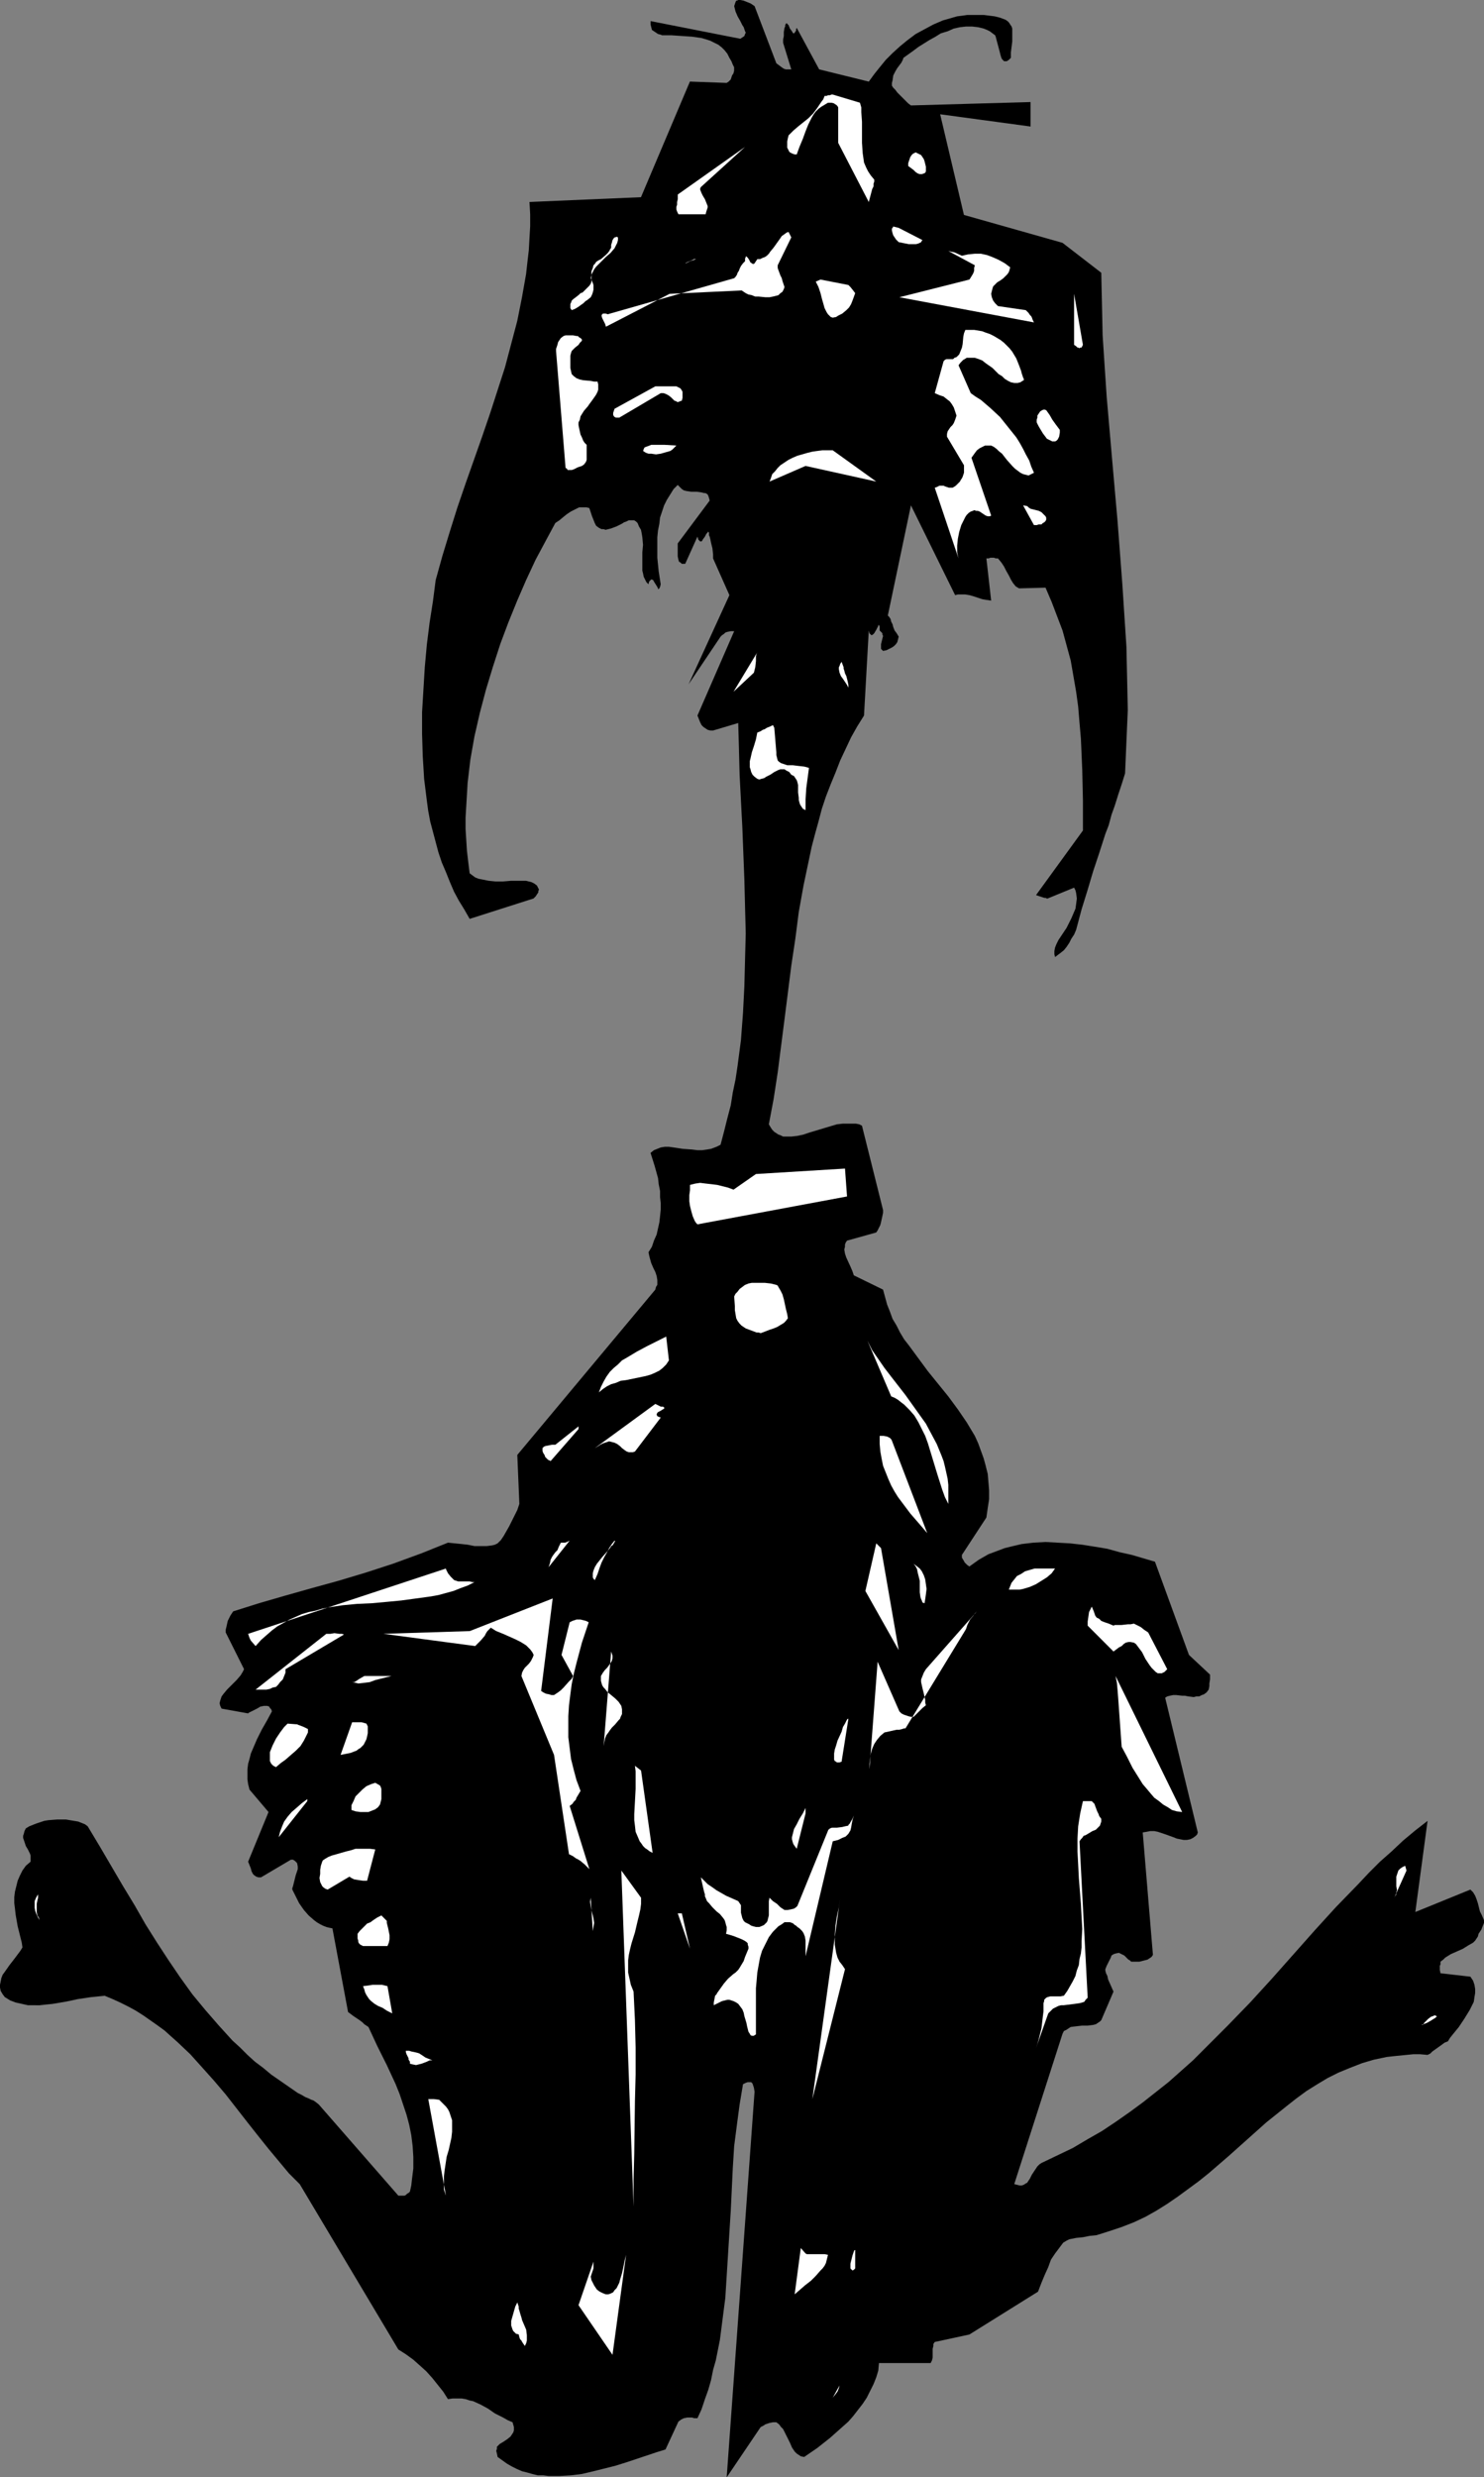 <?xml version="1.0" encoding="UTF-8" standalone="no"?>
<svg
   version="1.0"
   width="93.342mm"
   height="155.711mm"
   id="svg76"
   sodipodi:docname="Dog 06.wmf"
   xmlns:inkscape="http://www.inkscape.org/namespaces/inkscape"
   xmlns:sodipodi="http://sodipodi.sourceforge.net/DTD/sodipodi-0.dtd"
   xmlns="http://www.w3.org/2000/svg"
   xmlns:svg="http://www.w3.org/2000/svg">
  <rect width="100%" height="100%" fill="#808080" stroke="none"/>
  <sodipodi:namedview
     id="namedview76"
     pagecolor="#ffffff"
     bordercolor="#000000"
     borderopacity="0.25"
     inkscape:showpageshadow="2"
     inkscape:pageopacity="0.0"
     inkscape:pagecheckerboard="0"
     inkscape:deskcolor="#d1d1d1"
     inkscape:document-units="mm" />
  <defs
     id="defs1">
    <pattern
       id="WMFhbasepattern"
       patternUnits="userSpaceOnUse"
       width="6"
       height="6"
       x="0"
       y="0" />
  </defs>
  <path
     style="fill:#000000;fill-opacity:1;fill-rule:evenodd;stroke:none"
     d="m 175.99,0 0.808,0.162 0.808,0.323 0.808,0.323 0.97,0.646 5.171,13.574 0.646,0.485 0.646,0.485 0.485,0.323 0.485,0.162 h 0.646 0.646 L 186.172,10.18 V 9.372 L 186.333,8.564 V 7.595 l 0.162,-0.97 0.162,-0.323 V 5.979 l 0.162,-0.323 0.162,-0.162 0.162,0.162 0.162,0.162 0.162,0.162 0.323,0.808 0.485,0.646 0.162,0.323 0.162,0.162 h 0.162 l 0.162,-0.162 0.323,-0.485 V 6.948 l 0.162,-0.323 5.333,9.857 11.797,2.909 1.293,-1.778 1.293,-1.616 1.454,-1.778 1.616,-1.616 1.778,-1.616 1.778,-1.454 1.939,-1.454 2.101,-1.131 2.101,-1.131 2.263,-0.97 2.263,-0.646 1.131,-0.323 1.293,-0.162 1.131,-0.162 h 1.293 1.293 1.293 l 1.293,0.162 1.293,0.162 1.293,0.323 1.293,0.485 0.485,0.323 0.323,0.323 0.323,0.485 0.323,0.485 0.162,0.485 v 0.646 1.131 1.293 l -0.162,1.293 -0.162,1.293 v 1.293 l -0.485,0.485 -0.485,0.323 h -0.323 -0.323 l -0.162,-0.162 -0.323,-0.323 -0.162,-0.323 -0.162,-0.485 -0.323,-1.293 L 236.916,9.534 236.755,8.888 236.593,8.403 235.947,7.918 235.3,7.433 234.654,7.11 233.846,6.787 232.553,6.464 231.099,6.302 h -1.454 l -1.454,0.162 -1.454,0.323 -1.454,0.646 -1.616,0.485 -1.293,0.808 -1.454,0.808 -1.293,0.808 -1.293,0.808 -1.293,0.97 -1.131,0.808 -1.131,0.808 -0.162,0.485 -0.323,0.646 -0.485,0.646 -0.485,0.646 -0.485,0.808 -0.485,0.97 -0.162,1.131 -0.162,0.646 v 0.646 l 0.323,0.485 0.485,0.485 0.485,0.646 0.646,0.646 1.293,1.293 0.646,0.646 0.646,0.485 28.443,-0.808 v 5.817 l -21.494,-2.909 5.656,23.915 23.433,6.625 9.212,7.11 0.162,7.433 0.162,7.433 0.485,7.433 0.485,7.272 1.293,14.866 1.293,14.705 1.131,14.866 0.485,7.433 0.485,7.433 0.162,7.433 0.162,7.595 -0.323,7.433 -0.323,7.595 -0.808,2.585 -0.808,2.424 -0.808,2.585 -0.808,2.262 -0.646,2.424 -0.808,2.101 -1.454,4.525 -1.454,4.363 -1.293,4.363 -1.454,4.686 -0.646,2.424 -0.646,2.424 -0.485,1.131 -0.646,0.97 -0.485,0.97 -0.646,0.97 -0.646,0.808 -0.808,0.646 -0.646,0.485 -0.646,0.485 -0.162,-0.646 v -0.808 l 0.162,-0.808 0.323,-0.808 0.485,-0.97 0.646,-0.97 0.646,-0.97 0.646,-0.97 1.131,-2.262 0.485,-1.131 0.485,-1.131 0.162,-1.131 0.162,-1.293 -0.162,-1.293 -0.162,-0.646 -0.323,-0.646 -6.303,2.585 h -0.162 l -0.323,-0.162 h -0.323 l -0.97,-0.323 -0.485,-0.162 -0.485,-0.162 11.151,-15.351 v -3.555 -3.555 l -0.162,-7.272 -0.162,-3.717 -0.162,-3.717 -0.323,-3.717 -0.323,-3.878 -0.485,-3.555 -0.646,-3.717 -0.646,-3.717 -0.97,-3.555 -0.97,-3.555 -1.293,-3.393 -1.293,-3.393 -1.454,-3.393 -6.303,0.162 -0.808,-0.485 -0.646,-0.808 -0.485,-0.808 -0.485,-0.97 -0.646,-1.131 -0.485,-0.97 -0.646,-0.97 -0.808,-0.97 v 0 h -0.162 -0.323 l -0.485,-0.162 h -0.808 l -0.485,0.162 h -0.485 l 1.131,10.019 -1.131,-0.162 -0.97,-0.162 -1.939,-0.646 -1.131,-0.323 -0.97,-0.162 h -1.131 -0.646 l -0.646,0.162 -10.504,-21.33 -5.495,26.178 0.323,0.323 0.323,0.485 0.162,0.646 0.323,0.646 0.162,0.646 0.323,0.808 0.485,0.646 0.485,0.808 -0.162,0.646 -0.162,0.646 -0.323,0.485 -0.485,0.485 -0.485,0.323 -0.646,0.323 -0.646,0.323 -0.808,0.162 -0.162,-0.162 -0.323,-0.323 v -0.162 -0.323 -0.646 l 0.323,-1.293 0.162,-0.646 -0.162,-0.323 v -0.323 l -0.323,-0.323 -0.323,-0.323 v -0.323 -0.323 -0.323 l -0.162,-0.323 h -0.162 v 0.162 l -0.162,0.323 -0.323,0.646 -0.485,0.808 -0.162,0.162 -0.162,0.162 -0.323,0.162 -0.162,-0.162 -0.323,-0.323 -0.162,-0.646 -1.131,20.199 -1.616,2.585 -1.454,2.585 -1.293,2.747 -1.293,2.747 -1.131,2.909 -1.131,2.747 -1.131,2.909 -0.97,2.909 -0.808,3.07 -0.808,2.909 -0.808,3.07 -0.646,3.07 -1.293,6.14 -1.131,6.302 -0.808,6.302 -0.97,6.464 -1.616,12.766 -0.808,6.302 -0.808,6.302 -0.97,6.302 -1.131,5.979 0.485,0.808 0.323,0.485 0.485,0.485 0.485,0.323 0.485,0.323 0.485,0.162 0.646,0.323 h 0.646 1.293 l 1.454,-0.162 1.454,-0.323 1.454,-0.485 3.232,-0.97 1.616,-0.485 1.616,-0.485 1.454,-0.162 h 1.616 0.808 0.646 l 0.808,0.162 0.646,0.323 5.01,20.037 v 0.646 l -0.162,0.808 -0.323,1.454 -0.162,0.646 -0.323,0.646 -0.323,0.646 -0.323,0.485 -6.949,1.939 -0.323,0.485 -0.162,0.485 v 0.485 l -0.162,0.646 0.162,0.97 0.323,0.97 0.97,2.101 0.485,1.131 0.323,0.97 6.949,3.393 0.485,1.778 0.485,1.778 0.646,1.616 0.646,1.778 0.97,1.616 0.808,1.616 0.97,1.616 1.131,1.454 2.263,3.07 2.263,3.07 4.848,5.979 2.263,3.07 2.101,3.07 0.97,1.616 0.97,1.616 0.808,1.778 0.646,1.778 0.646,1.778 0.485,1.778 0.485,1.939 0.162,1.939 0.162,1.939 v 2.101 l -0.323,2.101 -0.323,2.262 -5.818,8.888 v 0.646 l 0.485,0.808 0.162,0.323 0.323,0.323 0.323,0.323 0.485,0.323 1.131,-0.808 1.131,-0.808 1.131,-0.646 1.131,-0.646 1.293,-0.485 1.293,-0.485 1.293,-0.485 1.293,-0.323 2.747,-0.646 2.747,-0.323 2.909,-0.162 2.909,0.162 2.909,0.162 2.909,0.323 3.071,0.485 2.909,0.485 2.909,0.808 2.909,0.646 2.747,0.808 2.747,0.808 8.08,22.138 5.01,4.686 v 1.131 l -0.162,0.97 v 0.646 l -0.162,0.808 -0.485,0.646 -0.646,0.485 -0.485,0.162 -0.646,0.323 h -0.646 l -0.646,0.162 -1.293,-0.162 -0.808,-0.162 h -0.646 l -1.454,-0.162 h -0.646 l -0.808,0.162 -0.646,0.162 -0.485,0.323 7.757,31.995 -0.162,0.485 -0.323,0.323 -0.646,0.485 -0.646,0.323 -0.808,0.162 h -0.808 l -0.808,-0.162 -0.808,-0.162 -0.808,-0.323 -1.778,-0.646 -1.939,-0.646 -0.808,-0.162 h -0.97 l -0.808,0.162 -0.97,0.162 2.424,29.086 -0.323,0.485 -0.485,0.323 -0.485,0.323 -0.646,0.162 -1.293,0.323 h -1.293 -0.323 -0.323 l -0.323,-0.323 -0.323,-0.162 -0.323,-0.323 -0.323,-0.323 -0.323,-0.323 -0.646,-0.323 -0.323,-0.162 -0.323,-0.162 -0.808,0.162 -0.485,0.162 -0.485,0.323 -0.162,0.485 -0.323,0.646 -0.323,0.646 -0.323,0.646 -0.323,0.808 v 0.323 l 0.162,0.646 0.323,0.646 0.162,0.808 0.646,1.454 0.646,1.454 -2.909,6.787 -0.323,0.323 -0.485,0.323 -0.485,0.323 -0.646,0.162 -1.293,0.162 h -1.293 l -1.454,0.162 -1.293,0.162 -0.485,0.323 -0.485,0.323 -0.646,0.323 -0.323,0.646 -11.474,35.712 0.646,0.162 0.646,0.162 h 0.485 l 0.485,-0.162 0.485,-0.323 0.323,-0.162 0.323,-0.485 0.323,-0.485 0.485,-0.97 0.646,-0.97 0.646,-0.97 0.485,-0.485 0.485,-0.323 3.717,-1.778 3.717,-1.778 3.555,-2.101 3.394,-1.939 3.394,-2.262 3.232,-2.262 3.071,-2.262 3.071,-2.424 3.071,-2.424 2.909,-2.585 2.909,-2.585 2.747,-2.747 5.495,-5.494 5.333,-5.494 5.171,-5.656 10.181,-11.473 5.01,-5.494 5.333,-5.494 2.586,-2.747 2.586,-2.585 2.747,-2.424 2.747,-2.585 2.909,-2.424 2.909,-2.262 -2.909,21.653 13.09,-5.332 0.646,0.646 0.485,0.808 0.323,0.808 0.323,0.97 0.485,1.939 0.485,0.97 0.485,1.131 v 0.646 l -0.323,0.808 -0.323,0.808 -0.646,0.97 -0.162,0.646 -0.323,0.485 -0.323,0.485 -0.485,0.485 -1.131,0.646 -1.293,0.808 -1.454,0.646 -1.454,0.646 -1.293,0.808 -0.485,0.485 -0.646,0.485 v 0.162 0.162 0.323 l -0.162,0.323 v 0.97 l 0.162,0.808 7.111,0.808 0.646,0.97 0.323,0.97 0.162,0.97 v 0.97 l -0.162,0.97 -0.162,1.131 -0.485,0.97 -0.485,0.97 -1.293,2.101 -1.293,1.939 -1.454,1.778 -0.646,0.808 -0.485,0.808 -0.808,0.323 -0.646,0.485 -1.131,0.808 -1.131,0.808 -0.485,0.485 -0.646,0.323 -1.778,-0.162 h -1.616 l -1.616,0.162 -1.616,0.162 -1.616,0.162 -1.454,0.162 -3.071,0.646 -2.747,0.808 -2.909,1.131 -2.747,1.131 -2.586,1.293 -2.424,1.454 -2.586,1.616 -2.424,1.778 -2.263,1.778 -2.424,1.939 -2.424,1.939 -4.525,4.04 -4.525,4.04 -4.687,4.04 -2.424,1.939 -2.424,1.778 -2.424,1.778 -2.586,1.778 -2.586,1.616 -2.586,1.454 -2.747,1.293 -2.909,1.131 -2.909,0.97 -3.071,0.97 -1.616,0.162 -1.616,0.323 -1.616,0.162 -1.616,0.323 -0.646,0.323 -0.808,0.485 -0.485,0.646 -0.485,0.646 -0.97,1.293 -0.97,1.454 -0.646,1.778 -0.808,1.778 -0.808,1.939 -0.808,2.101 -16.322,10.18 -8.242,1.778 -0.323,0.485 v 0.485 l -0.162,0.646 v 0.646 1.454 l -0.162,0.646 -0.323,0.646 h -12.282 l -0.162,1.778 -0.485,1.616 -0.646,1.616 -0.808,1.616 -0.808,1.616 -0.97,1.454 -1.131,1.454 -1.131,1.454 -1.131,1.293 -1.454,1.293 -1.454,1.293 -1.454,1.293 -3.071,2.424 -3.071,2.101 -0.808,-0.162 -0.485,-0.323 -0.485,-0.323 -0.485,-0.485 -0.323,-0.485 -0.323,-0.485 -0.485,-1.131 -0.323,-0.646 -0.323,-0.646 -0.646,-1.293 -0.323,-0.646 -0.485,-0.485 -0.485,-0.646 -0.646,-0.485 h -0.808 l -0.808,0.162 -0.485,0.162 -0.485,0.162 -0.485,0.323 -0.646,0.323 -8.08,11.958 6.626,-91.622 -0.162,-0.97 -0.162,-0.485 -0.162,-0.485 -0.323,-0.323 h -0.485 -0.323 l -0.485,0.162 -0.646,0.323 -0.808,4.848 -0.646,4.848 -0.646,5.009 -0.323,5.171 -0.485,10.18 -0.646,10.342 -0.323,5.171 -0.323,5.171 -0.646,5.009 -0.646,5.009 -0.485,2.424 -0.485,2.424 -0.646,2.262 -0.485,2.424 -0.646,2.262 -0.808,2.262 -0.808,2.424 -0.97,2.101 h -0.323 -0.323 -0.162 l -0.485,-0.162 h -1.131 l -0.808,0.162 -0.646,0.323 -0.646,0.485 -3.071,6.625 -2.101,0.646 -2.424,0.808 -2.424,0.808 -2.424,0.808 -2.586,0.808 -2.586,0.646 -2.586,0.646 -2.747,0.646 -2.586,0.323 -2.747,0.162 h -2.586 l -1.293,-0.162 h -1.293 l -1.293,-0.323 -1.131,-0.323 -1.293,-0.323 -1.131,-0.485 -1.293,-0.646 -1.131,-0.646 -1.131,-0.808 -1.131,-0.808 -0.162,-0.808 -0.162,-0.646 0.162,-0.485 v -0.485 l 0.323,-0.323 0.323,-0.323 0.808,-0.485 0.97,-0.646 0.808,-0.646 0.323,-0.485 0.323,-0.485 0.162,-0.485 v -0.808 l -0.323,-1.131 -1.131,-0.485 -1.131,-0.646 -1.939,-0.97 -1.616,-1.131 -1.778,-0.97 -1.778,-0.808 -0.808,-0.162 -0.97,-0.323 -0.97,-0.162 h -1.131 -0.97 l -1.131,0.162 -1.131,-1.778 -1.293,-1.616 -1.293,-1.616 -1.454,-1.616 -1.616,-1.454 -1.454,-1.293 -1.778,-1.293 -1.778,-1.131 -23.433,-39.267 -2.586,-2.585 -2.424,-2.909 -2.424,-2.909 -2.586,-3.232 -2.424,-3.07 -5.171,-6.625 -2.747,-3.232 -2.747,-3.07 -2.909,-3.232 -3.071,-2.909 -1.454,-1.293 -1.616,-1.454 -1.778,-1.293 -1.616,-1.131 -1.616,-1.131 -1.778,-1.131 -1.778,-0.97 -1.939,-0.97 -1.778,-0.808 -1.939,-0.808 -1.616,0.162 -1.616,0.162 -3.232,0.485 -1.454,0.323 -1.616,0.323 -2.909,0.485 -1.616,0.162 -1.454,0.162 H 7.919 6.626 L 5.171,476.047 3.717,475.724 2.424,475.239 1.131,474.432 0.646,473.785 0.162,472.977 0,472.169 v -0.646 l 0.162,-0.808 0.162,-0.808 0.323,-0.808 0.485,-0.646 1.131,-1.616 1.131,-1.454 0.97,-1.293 0.485,-0.646 0.485,-0.808 L 5.171,461.504 4.848,460.212 4.202,457.626 3.717,454.879 3.555,453.425 3.394,452.132 v -1.454 l 0.162,-1.293 0.323,-1.293 0.323,-1.293 0.485,-1.131 0.646,-1.293 0.808,-1.131 1.131,-0.97 v -0.485 -0.485 -0.485 L 7.111,440.336 6.626,439.366 6.141,438.558 5.818,437.589 5.656,437.104 5.495,436.619 v -0.485 l 0.162,-0.485 0.162,-0.646 0.323,-0.646 0.808,-0.485 0.808,-0.323 0.808,-0.323 0.97,-0.323 0.97,-0.323 0.97,-0.162 2.101,-0.162 h 2.101 l 0.97,0.162 0.97,0.162 0.97,0.162 0.808,0.323 0.808,0.323 0.646,0.485 2.909,4.848 2.747,4.686 2.747,4.686 2.747,4.525 2.586,4.525 2.747,4.363 2.747,4.201 2.747,4.04 2.909,4.04 3.071,3.717 3.232,3.717 3.232,3.555 1.778,1.616 1.778,1.778 1.778,1.616 1.939,1.454 1.939,1.616 2.101,1.454 2.101,1.454 2.101,1.454 0.97,0.485 0.808,0.485 0.808,0.323 0.646,0.323 0.485,0.162 0.485,0.323 0.808,0.646 18.908,21.653 h 0.808 0.646 l 0.323,-0.162 0.323,-0.323 0.323,-0.162 0.323,-0.323 0.323,-1.454 0.162,-1.454 0.323,-2.585 v -2.747 l -0.162,-2.585 -0.323,-2.585 -0.485,-2.424 -0.646,-2.424 -0.808,-2.424 -0.808,-2.424 -0.97,-2.424 -2.101,-4.525 -2.263,-4.525 -2.101,-4.525 -0.485,-0.323 -0.485,-0.323 -0.485,-0.485 -0.646,-0.485 -1.454,-0.97 -1.293,-0.97 -3.717,-19.876 -0.808,-0.162 -0.646,-0.162 -0.808,-0.323 -0.646,-0.323 -0.808,-0.485 -0.646,-0.485 -1.293,-1.131 -1.131,-1.293 -1.131,-1.616 -0.808,-1.616 -0.808,-1.616 v -0.323 l 0.162,-0.485 0.162,-0.646 0.162,-0.646 0.323,-1.293 0.485,-1.454 v -0.646 l -0.162,-0.808 -0.323,-0.323 -0.162,-0.162 -0.485,-0.323 h -0.485 l -7.111,4.201 H 61.411 l -0.485,-0.162 -0.485,-0.323 -0.323,-0.323 -0.323,-0.646 -0.162,-0.646 -0.323,-0.808 -0.323,-0.808 4.848,-11.796 -4.525,-5.333 -0.323,-1.293 -0.162,-1.131 v -1.293 -1.131 l 0.162,-1.293 0.323,-1.131 0.323,-1.293 0.485,-1.131 0.97,-2.262 1.131,-2.262 1.293,-2.262 1.131,-2.101 -0.162,-0.485 -0.323,-0.323 -0.162,-0.323 -0.485,-0.162 h -0.323 -0.485 l -0.808,0.162 -0.808,0.485 -0.97,0.485 -0.646,0.323 -0.323,0.162 -0.162,0.162 -6.303,-1.131 -0.323,-0.646 -0.162,-0.646 0.162,-0.646 0.162,-0.485 0.162,-0.485 0.485,-0.646 0.808,-0.97 1.131,-1.131 1.131,-1.131 0.97,-1.131 0.485,-0.808 0.323,-0.646 -4.363,-8.726 v -0.646 l 0.162,-0.646 0.323,-1.454 0.323,-0.646 0.323,-0.646 0.323,-0.485 0.323,-0.485 6.141,-1.939 6.141,-1.778 6.303,-1.778 6.464,-1.778 6.464,-1.939 6.464,-2.101 6.626,-2.424 3.232,-1.293 3.232,-1.293 1.616,0.162 1.616,0.162 1.454,0.162 0.808,0.162 0.808,0.162 h 1.454 1.454 l 1.293,-0.162 0.646,-0.162 0.646,-0.323 0.808,-0.808 0.646,-0.97 0.646,-1.131 0.646,-1.131 0.646,-1.293 0.646,-1.293 0.646,-1.293 0.485,-1.454 -0.485,-11.635 32.806,-39.267 0.162,-0.646 0.323,-0.485 v -0.646 -0.485 l -0.162,-0.97 -0.323,-0.97 -0.485,-0.97 -0.485,-1.131 -0.323,-1.131 -0.162,-0.646 -0.162,-0.808 0.808,-1.293 0.485,-1.454 0.646,-1.454 0.323,-1.454 0.323,-1.454 0.162,-1.454 0.162,-1.616 v -1.454 l -0.162,-1.454 v -1.454 l -0.323,-1.616 -0.162,-1.454 -0.808,-2.909 -0.97,-3.07 0.808,-0.646 0.808,-0.323 0.808,-0.323 0.97,-0.162 h 0.97 l 1.131,0.162 2.101,0.323 2.263,0.162 1.293,0.162 h 1.131 l 1.131,-0.162 0.97,-0.162 1.293,-0.485 0.97,-0.485 0.808,-3.07 0.808,-3.232 0.808,-3.07 0.485,-3.07 0.646,-3.07 0.485,-3.232 0.808,-6.14 0.485,-6.464 0.323,-6.302 0.162,-6.302 0.162,-6.302 -0.162,-6.302 -0.162,-6.464 -0.485,-12.443 -0.646,-12.443 -0.162,-6.302 -0.162,-5.979 -5.979,1.778 h -0.646 l -0.646,-0.162 -0.485,-0.323 -0.485,-0.323 -0.485,-0.485 -0.323,-0.646 -0.323,-0.808 -0.323,-0.808 8.727,-20.037 h -0.808 l -0.808,0.162 -0.485,0.162 -0.323,0.323 -0.485,0.323 -0.323,0.323 -7.596,11.311 9.696,-21.168 -3.879,-8.726 v -0.97 l -0.162,-1.454 -0.323,-1.293 -0.162,-0.808 -0.162,-0.646 -0.162,-0.323 v -0.162 -0.485 l -0.162,-0.162 h -0.162 v 0.162 l -0.323,0.323 -0.323,0.646 -0.485,0.646 -0.162,0.323 -0.162,0.162 h -0.323 l -0.162,-0.162 -0.323,-0.323 v -0.162 l -0.162,-0.485 -2.909,6.464 h -0.485 -0.323 l -0.323,-0.323 -0.323,-0.162 -0.162,-0.485 -0.162,-0.808 v -1.616 -0.808 -0.646 l 7.596,-10.18 -0.162,-0.646 -0.162,-0.485 -0.162,-0.323 -0.485,-0.323 h -0.323 l -0.646,-0.162 -1.131,-0.162 h -1.293 l -1.131,-0.162 -0.646,-0.162 -0.485,-0.323 -0.485,-0.485 -0.485,-0.485 -0.97,0.97 -0.808,1.293 -0.808,1.293 -0.646,1.293 -0.485,1.454 -0.485,1.454 -0.162,1.454 -0.323,1.616 -0.162,1.616 v 1.616 3.232 l 0.323,3.232 0.485,3.07 -0.162,0.646 -0.162,0.323 -0.162,0.162 h -0.162 v -0.162 l -0.162,-0.323 -0.808,-1.293 -0.162,-0.323 -0.323,-0.162 h -0.162 l -0.162,0.162 -0.323,0.323 -0.162,0.646 -0.485,-0.485 -0.323,-0.646 -0.323,-0.646 -0.162,-0.808 -0.162,-0.646 v -0.97 -1.616 -0.97 -0.808 l 0.162,-1.778 -0.162,-1.778 -0.162,-0.97 -0.162,-0.808 -0.485,-0.808 -0.323,-0.808 -0.323,-0.323 -0.485,-0.323 h -0.323 -0.485 -0.485 l -0.646,0.323 -0.485,0.162 -0.485,0.323 -1.293,0.646 -1.293,0.485 -0.646,0.162 -0.646,0.162 -0.485,-0.162 h -0.485 l -0.323,-0.162 -0.323,-0.162 -0.646,-0.485 -0.323,-0.646 -0.323,-0.808 -0.323,-0.808 -0.323,-0.97 -0.323,-0.97 -0.646,-0.162 h -0.646 -0.485 -0.646 l -0.97,0.485 -0.97,0.485 -0.97,0.646 -0.808,0.646 -0.97,0.808 -0.97,0.646 -1.131,2.101 -1.131,2.101 -2.424,4.525 -2.263,4.848 -2.101,4.848 -2.101,5.171 -1.939,5.171 -1.778,5.494 -1.616,5.332 -1.454,5.494 -1.293,5.656 -0.97,5.494 -0.323,2.747 -0.323,2.747 -0.162,2.747 -0.162,2.747 -0.162,2.747 v 2.747 l 0.162,2.585 0.162,2.585 0.323,2.747 0.323,2.585 0.646,0.485 0.646,0.485 0.808,0.323 0.808,0.162 0.808,0.162 0.808,0.162 1.616,0.162 h 1.778 l 1.939,-0.162 h 1.778 1.778 l 0.646,0.162 0.646,0.162 0.646,0.323 0.646,0.485 0.162,0.323 0.162,0.323 0.162,0.323 -0.162,0.323 v 0.323 l -0.323,0.485 -0.323,0.485 -0.485,0.485 -15.191,4.848 -1.293,-2.262 -1.293,-2.101 -1.131,-2.101 -0.97,-2.262 -0.97,-2.424 -0.97,-2.262 -0.808,-2.424 -0.646,-2.424 -0.646,-2.424 -0.646,-2.424 -0.485,-2.585 -0.323,-2.424 -0.323,-2.585 -0.323,-2.585 -0.162,-2.747 -0.162,-2.585 -0.162,-5.332 v -5.171 l 0.323,-5.333 0.323,-5.332 0.485,-5.333 0.646,-5.171 0.808,-5.171 0.646,-5.009 1.616,-5.817 1.778,-5.817 1.778,-5.656 1.939,-5.656 1.939,-5.494 1.939,-5.494 1.939,-5.656 1.778,-5.494 1.778,-5.494 1.454,-5.494 1.454,-5.494 1.131,-5.656 0.485,-2.747 0.485,-2.747 0.323,-2.909 0.323,-2.747 0.162,-2.909 0.162,-2.747 v -2.909 l -0.162,-2.909 26.504,-1.131 11.636,-27.47 8.727,0.323 0.485,-0.323 0.485,-0.485 0.162,-0.485 0.162,-0.485 0.323,-0.485 0.162,-0.646 v -0.808 l -0.323,-0.646 -0.323,-0.808 -0.485,-0.808 -0.485,-0.97 -0.646,-0.808 -0.646,-0.646 -0.808,-0.646 -0.97,-0.485 -0.97,-0.485 -0.97,-0.323 -1.131,-0.323 -1.131,-0.162 -1.131,-0.162 -2.424,-0.162 -2.424,-0.162 h -2.263 L 157.082,8.241 156.436,8.08 155.951,7.756 155.466,7.433 154.981,7.11 154.82,6.464 154.658,5.817 V 5.494 5.009 l 21.332,4.201 0.485,-0.323 0.485,-0.323 0.162,-0.485 0.162,-0.323 -0.162,-0.323 -0.162,-0.485 -0.162,-0.485 -0.323,-0.485 -0.485,-0.97 -0.646,-1.131 -0.485,-1.131 -0.162,-0.646 -0.162,-0.646 0.162,-0.485 0.162,-0.485 0.162,-0.323 h 0.162 L 175.506,0 Z"
     id="path1" />
  <path
     style="fill:#ffffff;fill-opacity:1;fill-rule:evenodd;stroke:none"
     d="m 197.969,22.461 6.464,1.939 0.323,1.131 v 1.131 l 0.162,2.262 v 5.009 l 0.162,2.424 0.162,1.131 0.162,1.131 0.485,1.131 0.485,0.97 0.646,0.97 0.808,0.97 v 0.485 l -0.162,0.485 v 0.646 l -0.323,0.646 -0.808,3.07 -7.272,-14.058 v -8.403 l -0.162,-0.323 -0.323,-0.323 -0.323,-0.162 -0.162,-0.162 -0.646,-0.162 h -0.808 l -0.808,0.485 -0.808,0.485 -0.646,0.485 -0.646,0.646 -0.485,0.646 -0.485,0.808 -0.808,1.616 -0.646,1.616 -0.646,1.778 -0.808,1.939 -0.646,1.778 h -0.485 l -0.485,-0.162 -0.323,-0.162 -0.323,-0.162 -0.162,-0.162 -0.162,-0.323 -0.323,-0.646 v -0.646 -0.808 l 0.162,-0.808 0.162,-0.646 1.131,-1.131 1.131,-0.97 2.424,-1.939 1.131,-1.131 0.97,-1.293 0.97,-1.454 0.485,-0.646 0.323,-0.808 h 0.485 l 0.323,-0.162 h 0.485 l 0.323,-0.162 z"
     id="path2" />
  <path
     style="fill:#ffffff;fill-opacity:1;fill-rule:evenodd;stroke:none"
     d="m 177.122,34.904 -10.504,9.534 -0.162,0.323 v 0.323 l 0.323,0.808 0.323,0.646 0.485,0.808 0.323,0.808 0.323,0.808 v 0.323 l -0.162,0.485 -0.162,0.485 -0.162,0.646 h -6.464 l -0.323,-0.646 -0.162,-0.485 V 49.124 l 0.162,-0.485 v -0.646 l 0.162,-0.646 V 46.861 46.215 Z"
     id="path3" />
  <path
     style="fill:#ffffff;fill-opacity:1;fill-rule:evenodd;stroke:none"
     d="m 218.655,36.681 0.323,0.162 0.323,0.485 0.323,0.485 0.162,0.485 0.323,1.293 v 0.646 0.485 l -0.162,0.323 -0.323,0.162 -0.485,0.162 h -0.485 l -0.485,-0.162 -0.485,-0.323 -0.485,-0.485 -1.293,-0.97 v -0.323 -0.323 l 0.162,-0.485 0.162,-0.485 0.162,-0.485 0.323,-0.485 0.323,-0.323 0.646,-0.323 z"
     id="path4" />
  <path
     style="fill:#ffffff;fill-opacity:1;fill-rule:evenodd;stroke:none"
     d="m 213.645,54.133 5.656,2.909 -0.162,0.162 -0.162,0.323 -0.646,0.323 -0.646,0.162 h -0.808 -0.808 l -0.808,-0.162 -1.616,-0.323 -0.323,-0.323 -0.323,-0.323 -0.323,-0.485 -0.323,-0.485 -0.162,-0.485 -0.162,-0.646 v -0.485 l 0.162,-0.162 0.162,-0.323 z"
     id="path5" />
  <path
     style="fill:#ffffff;fill-opacity:1;fill-rule:evenodd;stroke:none"
     d="m 187.465,55.103 0.646,1.293 -3.232,6.625 V 63.667 l 0.162,0.485 0.485,1.293 0.323,0.646 0.162,0.646 0.485,1.454 -0.162,0.485 -0.323,0.646 -0.485,0.323 -0.485,0.485 -0.646,0.162 -0.646,0.162 -0.808,0.162 h -0.97 l -1.616,-0.162 h -0.808 l -0.808,-0.323 -0.808,-0.162 -0.646,-0.323 -0.485,-0.323 -0.485,-0.323 -17.13,0.808 -15.029,7.756 h -0.162 v -0.162 l -0.162,-0.485 -0.323,-0.646 -0.323,-0.646 -0.162,-0.485 v -0.323 l 0.162,-0.162 0.162,-0.162 h 0.162 0.485 l 0.485,0.162 30.059,-8.564 0.323,-0.323 0.323,-0.485 0.162,-0.485 0.323,-0.485 0.162,-0.485 0.323,-0.646 0.485,-0.646 0.485,-0.485 v -0.646 l 0.162,-0.323 v -0.162 h 0.162 l 0.162,0.162 0.162,0.162 0.323,0.485 0.323,0.646 0.323,0.162 0.162,0.162 h 0.323 l 0.162,-0.162 0.323,-0.485 0.323,-0.485 h 0.646 l 0.646,-0.323 0.485,-0.162 0.485,-0.323 0.485,-0.485 0.323,-0.485 0.808,-0.97 0.808,-1.131 0.808,-1.131 0.323,-0.485 0.485,-0.323 0.646,-0.485 z"
     id="path6" />
  <path
     style="fill:#ffffff;fill-opacity:1;fill-rule:evenodd;stroke:none"
     d="m 146.901,56.395 v 0.646 l -0.162,0.646 -0.323,0.646 -0.323,0.646 -0.97,1.131 -1.131,0.97 -1.131,1.131 -1.131,1.131 -0.485,0.646 -0.323,0.646 -0.323,0.646 -0.162,0.808 0.485,1.131 0.162,0.485 v 0.646 0.485 l -0.162,0.646 -0.162,0.485 -0.323,0.646 -0.808,0.646 -0.485,0.323 -0.485,0.485 -0.485,0.323 -0.646,0.485 -0.808,0.485 -0.808,0.323 -0.323,-0.485 V 72.716 72.231 l 0.162,-0.323 0.162,-0.485 0.323,-0.323 0.646,-0.485 0.808,-0.646 0.323,-0.323 0.485,-0.162 0.808,-0.808 0.323,-0.323 0.485,-0.485 0.323,-0.485 0.162,-0.485 v -0.485 -0.646 -1.293 l 0.323,-0.808 0.162,-0.646 0.323,-0.323 0.323,-0.485 0.485,-0.323 0.646,-0.323 1.131,-0.97 0.485,-0.485 0.485,-0.646 V 59.304 l 0.162,-0.162 0.162,-0.323 v -0.646 l 0.162,-0.485 0.162,-0.646 0.323,-0.485 0.162,-0.162 h 0.162 l 0.323,-0.162 z"
     id="path7" />
  <path
     style="fill:#ffffff;fill-opacity:1;fill-rule:evenodd;stroke:none"
     d="m 225.442,59.627 0.646,0.162 0.808,0.162 1.778,0.808 1.454,-0.323 1.616,-0.162 h 1.454 l 1.454,0.323 1.293,0.485 1.454,0.646 1.454,0.808 1.293,0.97 -0.162,0.646 -0.162,0.485 -0.323,0.485 -0.323,0.323 -0.646,0.646 -0.646,0.485 -0.808,0.485 -0.646,0.646 -0.323,0.323 -0.162,0.485 -0.162,0.646 -0.162,0.646 0.162,0.808 0.323,0.808 0.485,0.646 0.646,0.646 6.626,0.97 0.646,0.646 0.323,0.485 0.323,0.323 0.162,0.323 0.162,0.485 0.323,0.646 -31.998,-5.979 16.646,-4.201 0.323,-0.485 0.485,-0.808 0.162,-0.323 0.162,-0.485 V 63.667 l 0.162,-0.646 z"
     id="path8" />
  <path
     style="fill:#ffffff;fill-opacity:1;fill-rule:evenodd;stroke:none"
     d="m 165.809,61.566 h -0.808 l -0.646,0.323 -0.808,0.323 -0.646,0.323 h 0.162 l 0.323,-0.162 0.323,-0.162 0.323,-0.162 0.97,-0.323 0.485,-0.162 z"
     id="path9" />
  <path
     style="fill:#ffffff;fill-opacity:1;fill-rule:evenodd;stroke:none"
     d="m 195.06,66.414 6.626,1.293 v 0 l 0.162,0.162 0.162,0.162 0.162,0.162 0.646,0.808 0.485,0.646 -0.646,1.778 -0.323,0.808 -0.485,0.808 -0.646,0.646 -0.97,0.808 -0.97,0.485 -0.485,0.323 -0.808,0.162 -0.485,-0.162 -0.323,-0.323 -0.323,-0.323 -0.323,-0.485 -0.485,-0.97 -0.323,-1.131 -0.323,-1.131 -0.323,-1.293 -0.485,-1.454 -0.646,-1.293 z"
     id="path10" />
  <path
     style="fill:#ffffff;fill-opacity:1;fill-rule:evenodd;stroke:none"
     d="m 255.34,69.807 2.101,12.119 -0.162,0.323 -0.162,0.323 h -0.323 l -0.162,0.162 -0.323,-0.162 h -0.162 l -0.323,-0.323 -0.485,-0.323 z"
     id="path11" />
  <path
     style="fill:#ffffff;fill-opacity:1;fill-rule:evenodd;stroke:none"
     d="m 230.775,78.372 h 0.808 l 0.97,0.162 0.97,0.162 0.808,0.323 0.97,0.323 0.97,0.485 0.808,0.485 0.808,0.485 0.808,0.646 0.646,0.646 0.646,0.646 0.646,0.808 0.485,0.808 0.485,0.808 0.323,0.808 0.323,0.808 0.485,1.293 0.162,0.646 0.162,0.485 0.162,0.485 0.162,0.323 v 0.162 0.162 l -0.323,0.162 -0.485,0.323 -0.646,0.162 h -0.808 l -0.808,-0.162 -0.646,-0.323 -0.808,-0.485 -0.646,-0.646 -0.808,-0.485 -1.454,-1.454 -1.616,-1.131 -0.808,-0.646 -0.808,-0.323 -0.97,-0.323 h -0.97 -0.485 -0.485 l -0.485,0.323 -0.323,0.162 -0.646,0.646 -0.485,0.646 2.909,6.625 1.131,0.808 1.293,0.808 1.131,0.97 1.131,0.97 2.263,2.101 1.939,2.424 1.939,2.424 0.808,1.293 0.808,1.454 0.646,1.293 0.808,1.454 0.485,1.454 0.646,1.454 -0.646,0.323 -0.646,0.323 -0.646,-0.162 -0.646,-0.162 -0.646,-0.323 -0.646,-0.485 -0.646,-0.485 -0.646,-0.646 -1.293,-1.454 -1.131,-1.454 -0.808,-0.646 -0.485,-0.485 -0.646,-0.485 -0.646,-0.323 h -0.808 -0.646 l -0.646,0.323 -0.646,0.323 -0.646,0.485 -0.485,0.646 -0.808,1.131 4.687,13.735 -0.323,0.162 h -0.485 l -0.485,-0.162 -0.485,-0.323 -0.485,-0.323 -0.485,-0.323 -0.485,-0.162 h -0.323 l -0.485,-0.162 -0.323,0.162 -0.485,0.162 -0.485,0.323 -0.485,0.485 -0.323,0.485 -0.323,0.646 -0.646,1.293 -0.485,1.616 -0.323,1.616 -0.162,1.616 v 1.616 l 0.162,0.808 0.162,0.646 -5.656,-16.805 0.485,-0.162 0.323,-0.162 0.323,-0.162 h 0.97 l 0.323,0.162 0.485,0.162 0.485,0.162 h 0.323 0.485 l 0.323,-0.162 0.485,-0.323 0.646,-0.646 0.323,-0.323 0.162,-0.323 0.323,-0.485 0.162,-0.323 0.323,-0.97 v -0.97 -0.808 l -4.04,-6.787 v -0.646 l 0.162,-0.646 0.323,-0.485 0.323,-0.485 0.485,-0.485 0.323,-0.485 0.323,-0.808 0.162,-0.485 0.162,-0.485 -0.323,-0.97 -0.323,-0.97 -0.485,-0.808 -0.485,-0.646 -0.646,-0.485 -0.808,-0.646 -0.97,-0.323 -1.131,-0.485 2.101,-7.595 0.323,-0.323 0.323,-0.162 h 0.808 0.808 l 0.323,-0.323 0.485,-0.162 0.323,-0.323 0.323,-0.323 0.323,-0.808 0.323,-0.808 0.162,-0.808 0.162,-1.778 0.162,-0.808 0.323,-0.808 z"
     id="path12" />
  <path
     style="fill:#ffffff;fill-opacity:1;fill-rule:evenodd;stroke:none"
     d="m 135.427,79.664 h 0.808 l 0.808,0.162 h 0.323 l 0.323,0.323 0.323,0.162 0.323,0.323 v 0.323 l -0.162,0.162 -0.323,0.323 -0.323,0.485 -0.808,0.646 -0.808,0.808 -0.162,0.485 -0.162,0.646 v 1.454 1.454 l 0.323,1.454 0.485,0.485 0.646,0.485 0.808,0.323 0.808,0.162 1.778,0.162 0.808,0.162 h 0.808 l 0.162,0.646 v 0.646 0.646 l -0.162,0.485 -0.323,0.646 -0.323,0.485 -0.808,1.131 -0.485,0.646 -0.323,0.485 -0.97,1.131 -0.808,1.293 -0.162,0.808 -0.323,0.646 v 0.646 l 0.162,0.808 0.323,1.454 0.323,0.646 0.323,0.808 0.323,0.485 0.485,0.485 v 1.454 1.293 0.808 l -0.162,0.485 -0.485,0.646 -0.485,0.323 -0.485,0.162 -0.485,0.162 -0.97,0.485 -0.485,0.162 h -0.485 -0.485 l -0.162,-0.323 -0.323,-0.162 -2.263,-27.794 v -0.485 l 0.162,-0.485 0.162,-0.485 0.162,-0.646 0.323,-0.485 0.323,-0.485 0.646,-0.485 0.485,-0.162 z"
     id="path13" />
  <path
     style="fill:#ffffff;fill-opacity:1;fill-rule:evenodd;stroke:none"
     d="m 155.79,91.784 h 5.01 l 0.646,0.323 0.323,0.162 0.323,0.485 0.162,0.323 v 0.323 0.646 0.485 l -0.162,0.646 -0.485,0.162 -0.323,0.162 h -0.323 l -0.162,-0.162 -0.485,-0.162 -0.485,-0.485 -0.323,-0.323 -0.646,-0.485 -0.323,-0.162 -0.323,-0.162 -0.485,-0.162 h -0.646 l -9.858,5.817 h -0.323 -0.485 l -0.323,-0.162 -0.162,-0.162 -0.162,-0.323 v -0.485 l 0.162,-0.485 0.162,-0.485 z"
     id="path14" />
  <path
     style="fill:#ffffff;fill-opacity:1;fill-rule:evenodd;stroke:none"
     d="m 248.714,97.439 0.808,1.131 0.646,1.131 0.808,1.131 0.485,0.646 0.485,0.646 v 0.646 l -0.162,0.97 -0.162,0.323 -0.162,0.323 -0.323,0.323 -0.323,0.162 h -0.646 l -0.646,-0.323 -0.646,-0.323 -0.485,-0.646 -0.485,-0.646 -0.485,-0.808 -0.485,-0.808 -0.485,-0.97 v -0.323 -0.323 l 0.162,-0.485 v -0.485 l 0.323,-0.485 0.323,-0.485 0.485,-0.323 0.485,-0.162 z"
     id="path15" />
  <path
     style="fill:#ffffff;fill-opacity:1;fill-rule:evenodd;stroke:none"
     d="m 155.79,105.681 h 1.131 1.131 l 2.747,0.162 -0.323,0.323 -0.323,0.323 -0.323,0.323 -0.485,0.323 -1.131,0.323 -1.131,0.323 -1.131,0.162 -1.131,-0.162 h -0.646 l -0.485,-0.162 -0.323,-0.162 -0.485,-0.323 0.162,-0.485 0.162,-0.323 0.323,-0.162 0.485,-0.162 0.808,-0.323 z"
     id="path16" />
  <path
     style="fill:#ffffff;fill-opacity:1;fill-rule:evenodd;stroke:none"
     d="m 197.969,106.973 10.343,7.433 -16.807,-3.717 -8.565,3.717 0.323,-0.808 0.323,-0.97 0.646,-0.646 0.646,-0.808 0.646,-0.646 0.97,-0.646 0.97,-0.646 0.97,-0.485 1.131,-0.485 1.131,-0.323 1.131,-0.323 1.293,-0.323 1.131,-0.162 1.293,-0.162 h 1.293 z"
     id="path17" />
  <path
     style="fill:#ffffff;fill-opacity:1;fill-rule:evenodd;stroke:none"
     d="m 259.541,114.407 1.454,11.473 z"
     id="path18" />
  <path
     style="fill:#ffffff;fill-opacity:1;fill-rule:evenodd;stroke:none"
     d="m 244.189,120.224 0.323,0.323 0.485,0.323 0.646,0.162 0.646,0.162 0.646,0.162 0.646,0.323 0.646,0.646 0.323,0.323 0.162,0.323 v 0.485 l -0.162,0.323 -0.323,0.323 -0.323,0.162 -0.323,0.323 h -0.646 l -0.485,0.162 h -0.646 l -2.586,-4.686 z"
     id="path19" />
  <path
     style="fill:#ffffff;fill-opacity:1;fill-rule:evenodd;stroke:none"
     d="m 180.031,154.966 -0.162,0.323 -0.162,0.646 v 1.131 l -0.162,1.454 -0.162,0.646 -0.162,0.646 -4.848,4.525 z"
     id="path20" />
  <path
     style="fill:#ffffff;fill-opacity:1;fill-rule:evenodd;stroke:none"
     d="m 200.555,158.521 v 0.323 l 0.162,0.485 0.162,0.646 0.323,0.646 0.323,1.293 0.162,0.808 v 0.646 l -0.323,-0.646 -0.97,-1.454 -0.485,-0.646 -0.323,-0.808 -0.162,-0.808 v -0.485 l 0.162,-0.323 0.162,-0.485 0.323,-0.485 z"
     id="path21" />
  <path
     style="fill:#ffffff;fill-opacity:1;fill-rule:evenodd;stroke:none"
     d="m 263.097,165.469 -1.616,23.754 z"
     id="path22" />
  <path
     style="fill:#ffffff;fill-opacity:1;fill-rule:evenodd;stroke:none"
     d="m 106.499,173.71 v 13.412 z"
     id="path23" />
  <path
     style="fill:#ffffff;fill-opacity:1;fill-rule:evenodd;stroke:none"
     d="m 184.071,172.903 0.485,5.817 v 0.646 l 0.162,0.646 0.162,0.646 0.323,0.323 0.485,0.323 0.485,0.162 0.485,0.162 0.485,0.162 h 1.293 l 1.293,0.162 1.454,0.162 0.646,0.162 0.485,0.162 -0.323,2.424 -0.323,2.424 -0.162,2.585 v 2.585 l -0.646,-0.323 -0.323,-0.485 -0.323,-0.485 -0.162,-0.485 -0.162,-0.646 v -0.485 l -0.162,-1.293 v -1.131 -0.646 l -0.162,-0.646 -0.162,-0.485 -0.323,-0.485 -0.323,-0.485 -0.646,-0.323 -0.485,-0.646 -0.646,-0.323 -0.485,-0.323 h -0.485 -0.485 l -0.485,0.162 -0.97,0.485 -0.97,0.646 -0.97,0.485 -0.485,0.323 -0.646,0.162 -0.485,0.162 -0.485,-0.162 -0.646,-0.485 -0.485,-0.485 -0.323,-0.646 -0.162,-0.646 -0.162,-0.485 v -0.646 -0.808 l 0.162,-0.646 0.323,-1.454 0.485,-1.454 0.485,-1.616 0.323,-1.616 0.808,-0.323 0.485,-0.323 0.485,-0.162 0.485,-0.323 0.808,-0.323 0.646,-0.323 z"
     id="path24" />
  <path
     style="fill:#ffffff;fill-opacity:1;fill-rule:evenodd;stroke:none"
     d="m 184.879,192.617 v 8.564 z"
     id="path25" />
  <path
     style="fill:#ffffff;fill-opacity:1;fill-rule:evenodd;stroke:none"
     d="m 200.878,277.614 0.485,6.625 -35.554,6.625 -0.323,-0.323 -0.323,-0.485 -0.485,-1.131 -0.323,-1.131 -0.323,-1.293 -0.162,-1.131 v -1.454 l 0.162,-1.131 v -1.293 l 1.293,-0.323 1.131,-0.162 1.293,0.162 1.454,0.162 1.293,0.162 1.293,0.323 1.293,0.323 1.293,0.485 5.333,-3.717 z"
     id="path26" />
  <path
     style="fill:#ffffff;fill-opacity:1;fill-rule:evenodd;stroke:none"
     d="m 168.395,301.367 -2.747,7.756 z"
     id="path27" />
  <path
     style="fill:#ffffff;fill-opacity:1;fill-rule:evenodd;stroke:none"
     d="m 179.707,304.761 h 0.97 1.131 l 1.454,0.162 1.293,0.323 0.323,0.162 0.162,0.323 0.485,0.808 0.485,0.97 0.323,1.131 0.485,2.262 0.323,1.293 0.162,0.97 -0.485,0.646 -0.485,0.485 -0.808,0.485 -0.808,0.485 -0.808,0.323 -0.97,0.323 -2.101,0.808 -0.485,-0.162 H 179.869 l -1.293,-0.485 -1.293,-0.485 -0.485,-0.323 -0.485,-0.323 -0.485,-0.485 -0.485,-0.646 -0.323,-0.646 -0.162,-0.97 -0.162,-0.97 v -0.97 l -0.162,-2.262 0.323,-0.646 0.485,-0.485 0.485,-0.646 0.646,-0.485 0.646,-0.485 0.808,-0.323 0.808,-0.162 z"
     id="path28" />
  <path
     style="fill:#ffffff;fill-opacity:1;fill-rule:evenodd;stroke:none"
     d="m 158.375,317.527 0.646,5.656 -0.646,0.97 -0.808,0.808 -0.808,0.646 -0.97,0.485 -1.131,0.485 -1.131,0.323 -4.687,0.97 -1.293,0.162 -1.131,0.485 -1.131,0.323 -0.97,0.485 -0.97,0.646 -0.97,0.808 0.485,-1.293 0.646,-1.293 0.646,-1.131 0.808,-1.131 0.97,-0.97 0.97,-0.808 0.97,-0.97 1.131,-0.646 2.424,-1.454 2.424,-1.293 2.263,-1.131 z"
     id="path29" />
  <path
     style="fill:#ffffff;fill-opacity:1;fill-rule:evenodd;stroke:none"
     d="m 206.211,318.496 1.131,2.262 1.454,2.101 1.454,2.101 1.616,2.101 3.394,4.363 3.232,4.525 1.616,2.262 1.293,2.424 1.293,2.424 1.131,2.747 0.485,1.293 0.323,1.293 0.323,1.454 0.323,1.454 0.162,1.454 v 1.454 1.454 1.616 l -0.808,-1.616 -0.646,-1.778 -1.131,-3.555 -1.131,-3.717 -1.131,-3.717 -0.646,-1.778 -0.808,-1.616 -0.808,-1.616 -0.97,-1.616 -1.131,-1.293 -1.293,-1.293 -0.646,-0.485 -0.808,-0.646 -0.808,-0.485 -0.808,-0.323 z"
     id="path30" />
  <path
     style="fill:#ffffff;fill-opacity:1;fill-rule:evenodd;stroke:none"
     d="m 155.79,333.524 1.293,0.646 h 0.485 l 0.323,0.162 v 0.162 0 0.162 l -0.323,0.162 -0.485,0.323 -0.646,0.323 -0.162,0.162 -0.162,0.323 v 0.162 l 0.162,0.323 0.323,0.162 0.485,0.162 -6.141,8.08 -0.485,0.162 h -0.323 -0.646 l -0.485,-0.162 -0.485,-0.323 -0.646,-0.485 -0.485,-0.485 -0.646,-0.485 -0.646,-0.323 -0.646,-0.162 -0.646,-0.162 -0.485,0.162 -0.485,0.162 -0.485,0.162 -0.646,0.323 -0.485,0.323 -0.808,0.485 z"
     id="path31" />
  <path
     style="fill:#ffffff;fill-opacity:1;fill-rule:evenodd;stroke:none"
     d="m 137.528,339.503 -6.626,7.595 -0.323,-0.162 -0.323,-0.162 -0.323,-0.323 -0.323,-0.323 -0.162,-0.485 -0.323,-0.485 -0.162,-0.485 v -0.646 l 0.323,-0.323 0.323,-0.162 0.808,-0.162 0.808,-0.162 h 0.808 l 5.495,-4.363 z"
     id="path32" />
  <path
     style="fill:#ffffff;fill-opacity:1;fill-rule:evenodd;stroke:none"
     d="m 212.029,342.25 8.404,21.976 -1.939,-2.262 -2.101,-2.424 -1.939,-2.585 -0.97,-1.293 -0.808,-1.293 -0.808,-1.454 -0.646,-1.454 -0.646,-1.616 -0.646,-1.616 -0.323,-1.616 -0.323,-1.778 -0.162,-1.778 v -1.939 h 0.97 l 0.808,0.162 0.323,0.162 0.323,0.162 0.323,0.323 z"
     id="path33" />
  <path
     style="fill:#ffffff;fill-opacity:1;fill-rule:evenodd;stroke:none"
     d="m 146.093,366.004 -0.646,0.808 -0.646,0.97 -0.485,0.97 -0.646,1.131 -0.646,1.293 -0.485,1.293 -0.485,1.454 -0.646,1.454 -0.162,-0.162 -0.162,-0.162 -0.162,-0.323 v -0.323 -0.646 l 0.162,-0.646 0.323,-0.808 0.485,-0.808 1.293,-1.616 1.293,-1.454 0.646,-0.808 0.162,-0.323 0.323,-0.162 0.323,-0.485 0.162,-0.323 0.162,-0.162 v 0 z"
     id="path34" />
  <path
     style="fill:#ffffff;fill-opacity:1;fill-rule:evenodd;stroke:none"
     d="m 135.427,366.004 -5.01,6.302 0.162,-0.485 0.162,-0.485 0.162,-0.808 0.323,-0.646 0.323,-0.485 0.485,-0.646 0.485,-0.485 0.323,-0.808 0.485,-0.97 h 0.485 0.485 l 0.485,-0.162 z"
     id="path35" />
  <path
     style="fill:#ffffff;fill-opacity:1;fill-rule:evenodd;stroke:none"
     d="m 209.443,367.781 4.202,24.239 -7.919,-14.058 2.586,-11.311 z"
     id="path36" />
  <path
     style="fill:#ffffff;fill-opacity:1;fill-rule:evenodd;stroke:none"
     d="m 106.014,372.629 v 0.162 l 0.162,0.323 0.162,0.323 0.162,0.323 0.646,0.808 0.808,0.808 0.485,0.162 0.485,0.162 h 1.454 1.293 l 0.646,0.162 h 0.485 l -1.616,0.808 -1.778,0.646 -1.616,0.646 -1.778,0.485 -1.778,0.485 -1.778,0.323 -3.555,0.485 -3.555,0.485 -3.394,0.323 -3.555,0.323 -3.555,0.162 -3.394,0.323 -3.232,0.485 -1.616,0.323 -1.616,0.485 -1.616,0.323 -1.616,0.485 -1.454,0.646 -1.454,0.646 -1.454,0.808 -1.454,0.808 -1.293,0.97 -1.293,1.131 -1.293,1.131 -1.293,1.454 -1.131,-1.293 -0.323,-0.646 -0.323,-0.97 z"
     id="path37" />
  <path
     style="fill:#ffffff;fill-opacity:1;fill-rule:evenodd;stroke:none"
     d="m 218.655,372.629 0.485,0.646 0.485,0.97 0.323,0.97 0.162,1.131 0.162,1.131 -0.162,1.293 -0.162,1.131 -0.162,0.97 -0.485,-0.162 -0.162,-0.485 -0.162,-0.323 -0.162,-0.485 -0.162,-1.131 v -1.293 -1.454 l -0.323,-1.293 -0.162,-0.646 -0.162,-0.808 -0.323,-0.646 -0.485,-0.646 z"
     id="path38" />
  <path
     style="fill:#ffffff;fill-opacity:1;fill-rule:evenodd;stroke:none"
     d="m 245.966,372.629 h 4.848 l -0.808,1.131 -1.131,0.97 -1.293,0.808 -1.293,0.808 -1.454,0.646 -1.616,0.485 -0.808,0.162 h -0.808 -0.97 -0.808 l 0.323,-0.808 0.323,-0.808 0.646,-0.808 0.646,-0.808 0.97,-0.485 0.97,-0.646 1.131,-0.323 z"
     id="path39" />
  <path
     style="fill:#ffffff;fill-opacity:1;fill-rule:evenodd;stroke:none"
     d="m 131.387,379.739 -2.747,21.976 0.485,0.323 0.646,0.323 0.808,0.162 0.485,0.162 h 0.646 l 0.485,-0.323 0.485,-0.323 0.646,-0.485 0.646,-0.646 1.293,-1.454 0.646,-0.646 0.323,-0.646 -2.747,-5.009 1.939,-7.756 0.646,-0.323 0.485,-0.162 0.485,-0.162 h 0.97 l 0.646,0.162 0.646,0.162 0.646,0.323 -1.616,4.848 -0.646,2.424 -0.646,2.424 -0.646,2.585 -0.485,2.424 -0.323,2.424 -0.323,2.585 -0.162,2.585 v 2.424 2.585 l 0.323,2.585 0.323,2.585 0.646,2.585 0.646,2.424 0.97,2.585 -0.485,0.808 -0.485,0.808 -0.162,0.485 -0.485,0.485 -0.323,0.485 -0.646,0.485 4.687,15.028 -0.646,-0.646 -0.485,-0.485 -0.97,-0.808 -0.485,-0.323 -0.646,-0.323 -0.646,-0.485 -0.97,-0.485 -3.555,-23.592 -7.757,-18.745 0.162,-0.808 0.323,-0.646 0.323,-0.485 0.485,-0.485 0.485,-0.485 0.485,-0.646 0.323,-0.646 0.162,-0.323 0.162,-0.485 -0.323,-0.646 -0.485,-0.646 -0.485,-0.485 -0.485,-0.485 -1.293,-0.808 -1.293,-0.646 -1.454,-0.646 -1.454,-0.646 -1.616,-0.646 -1.293,-0.808 -0.323,0.323 -0.485,0.485 -0.323,0.485 -0.323,0.646 -0.97,1.131 -0.646,0.646 -0.646,0.646 -21.817,-2.909 20.524,-0.646 z"
     id="path40" />
  <path
     style="fill:#ffffff;fill-opacity:1;fill-rule:evenodd;stroke:none"
     d="m 232.23,382.809 -0.485,0.485 -0.323,0.485 -0.808,0.97 -0.323,0.646 -0.323,0.646 -0.323,0.97 -0.485,0.808 -13.898,22.784 h -0.323 l -0.485,0.162 -0.646,0.162 h -0.646 l -2.909,0.646 -0.97,0.808 -0.808,0.97 -0.646,0.97 -0.485,1.131 -0.323,1.131 -0.162,1.131 -0.162,1.293 v 1.293 l 1.939,-25.531 5.171,11.796 0.485,0.485 0.646,0.323 0.485,0.162 0.485,0.162 0.646,0.162 h 0.646 l 0.646,-0.646 0.646,-0.646 0.808,-0.808 0.808,-0.646 -0.162,-0.646 v -0.646 l -0.323,-1.454 -0.323,-1.293 -0.323,-1.454 v -0.646 l 0.323,-0.808 0.323,-0.808 0.485,-0.808 z"
     id="path41" />
  <path
     style="fill:#ffffff;fill-opacity:1;fill-rule:evenodd;stroke:none"
     d="m 260.026,382.809 0.162,0.485 0.162,0.485 0.323,0.485 0.646,0.323 0.485,0.485 0.808,0.323 0.97,0.323 1.131,0.485 0.323,-0.162 h 0.485 1.131 l 1.454,-0.162 h 0.646 l 0.808,-0.162 0.646,0.323 0.97,0.485 0.808,0.646 0.485,0.323 0.485,0.323 4.525,8.726 -0.323,0.323 -0.323,0.323 -0.646,0.323 h -0.485 -0.485 l -0.485,-0.323 -0.485,-0.485 -0.485,-0.485 -0.485,-0.646 -0.97,-1.454 -0.808,-1.616 -0.485,-0.646 -0.485,-0.646 -0.485,-0.646 -0.485,-0.323 -0.808,-0.162 h -0.485 l -0.646,0.162 -0.485,0.323 -0.485,0.485 -0.646,0.323 -0.646,0.485 -0.646,0.485 -6.141,-6.14 v -0.97 l 0.162,-1.131 0.162,-1.131 0.323,-0.646 0.323,-0.646 z"
     id="path42" />
  <path
     style="fill:#ffffff;fill-opacity:1;fill-rule:evenodd;stroke:none"
     d="m 77.572,388.142 h 0.485 0.485 l 0.97,-0.162 1.131,0.162 h 0.646 l 0.485,0.162 -13.898,8.241 v 0.808 l -0.323,0.808 -0.323,0.808 -0.646,0.646 -0.485,0.646 -0.485,0.485 -0.808,0.162 -0.646,0.323 -0.808,0.162 h -0.808 -1.778 z"
     id="path43" />
  <path
     style="fill:#ffffff;fill-opacity:1;fill-rule:evenodd;stroke:none"
     d="m 145.608,393.313 v 0.646 l -0.162,0.646 -0.323,0.485 -0.323,0.485 -0.485,0.646 -0.323,0.323 -0.162,0.162 -0.485,0.646 -0.485,0.808 v 0.646 0.485 l 0.162,0.646 0.162,0.485 0.323,0.485 0.323,0.323 0.646,0.808 0.808,0.646 0.97,0.808 0.808,0.808 0.646,0.97 0.162,0.808 v 0.646 0.485 l -0.323,0.646 -0.162,0.485 -0.323,0.323 -0.808,0.97 -0.808,0.808 -0.485,0.646 -0.323,0.485 -0.485,0.646 -0.323,0.808 -0.162,0.808 -0.162,0.97 1.778,-22.461 z"
     id="path44" />
  <path
     style="fill:#ffffff;fill-opacity:1;fill-rule:evenodd;stroke:none"
     d="m 87.591,398.161 h 6.949 -1.454 l -1.293,0.323 -2.586,0.646 -1.293,0.485 -1.293,0.162 -1.454,0.162 -0.646,-0.162 -0.808,-0.162 h 0.485 l 0.323,-0.162 0.485,-0.323 0.485,-0.323 1.131,-0.646 h 0.485 z"
     id="path45" />
  <path
     style="fill:#ffffff;fill-opacity:1;fill-rule:evenodd;stroke:none"
     d="m 265.198,398.161 15.838,32.318 -1.293,-0.162 -1.131,-0.323 -0.97,-0.646 -1.131,-0.646 -0.97,-0.808 -1.131,-0.808 -0.97,-1.131 -0.808,-0.97 -0.97,-1.131 -0.808,-1.293 -1.616,-2.585 -1.293,-2.585 -1.293,-2.424 -0.162,-2.262 -0.162,-2.262 -0.323,-4.525 -0.162,-2.262 -0.162,-2.101 -0.162,-1.778 -0.162,-0.808 z"
     id="path46" />
  <path
     style="fill:#ffffff;fill-opacity:1;fill-rule:evenodd;stroke:none"
     d="m 201.686,408.341 -1.616,10.18 -0.485,0.162 h -0.323 -0.323 l -0.162,-0.162 -0.323,-0.162 -0.162,-0.323 v -0.162 -1.293 l 0.162,-0.97 0.323,-0.97 0.323,-1.131 0.97,-2.101 0.323,-1.131 0.485,-0.808 0.323,-0.646 0.162,-0.323 0.162,-0.162 h 0.162 v -0.162 z"
     id="path47" />
  <path
     style="fill:#ffffff;fill-opacity:1;fill-rule:evenodd;stroke:none"
     d="m 70.461,409.633 v 0 h 0.162 l 0.323,0.162 0.485,0.162 0.808,0.323 0.97,0.485 v 0.808 l -0.323,0.646 -0.323,0.646 -0.323,0.646 -0.808,1.293 -1.131,1.131 -1.131,0.97 -1.293,1.131 -1.131,0.808 -1.131,0.97 -0.646,-0.323 -0.485,-0.485 -0.323,-0.646 v -0.646 -0.808 -0.646 l 0.323,-0.808 0.323,-0.808 0.808,-1.616 0.97,-1.454 0.485,-0.646 0.485,-0.646 0.485,-0.485 0.323,-0.323 z"
     id="path48" />
  <path
     style="fill:#ffffff;fill-opacity:1;fill-rule:evenodd;stroke:none"
     d="m 85.975,409.149 1.131,0.323 0.323,0.646 v 0.808 0.808 l -0.162,0.808 -0.162,0.646 -0.323,0.646 -0.323,0.646 -0.485,0.485 -0.323,0.323 -0.323,0.162 -0.646,0.485 -0.485,0.162 -0.808,0.323 -0.808,0.162 -0.808,0.162 -0.808,0.162 2.747,-7.756 z"
     id="path49" />
  <path
     style="fill:#ffffff;fill-opacity:1;fill-rule:evenodd;stroke:none"
     d="m 152.396,420.622 2.747,19.553 -0.646,-0.323 -0.646,-0.485 -0.485,-0.323 -0.485,-0.485 -0.323,-0.485 -0.485,-0.646 -0.485,-1.131 -0.485,-1.131 -0.162,-1.454 -0.162,-1.293 v -1.454 l 0.162,-2.909 0.162,-3.07 v -1.454 -1.293 -1.454 l -0.162,-1.293 z"
     id="path50" />
  <path
     style="fill:#ffffff;fill-opacity:1;fill-rule:evenodd;stroke:none"
     d="m 89.207,423.53 1.131,0.646 0.162,0.323 0.162,0.485 v 0.646 0.646 1.131 l -0.323,1.293 -0.485,0.646 -0.646,0.485 -0.808,0.323 -0.808,0.323 H 86.622 85.652 l -1.131,-0.162 -0.97,-0.323 v -1.131 l 0.485,-0.97 0.485,-1.131 0.808,-0.808 0.808,-0.808 0.97,-0.808 1.131,-0.485 z"
     id="path51" />
  <path
     style="fill:#ffffff;fill-opacity:1;fill-rule:evenodd;stroke:none"
     d="m 73.047,427.893 -6.788,8.564 0.323,-1.293 0.485,-1.293 0.485,-1.131 0.808,-1.131 0.97,-1.131 1.131,-0.97 1.293,-1.131 1.293,-0.97 z"
     id="path52" />
  <path
     style="fill:#ffffff;fill-opacity:1;fill-rule:evenodd;stroke:none"
     d="m 259.541,427.893 0.323,0.323 0.323,0.323 0.162,0.485 0.485,1.293 0.323,0.646 0.162,0.485 0.485,0.646 v 0.646 l -0.162,0.485 -0.162,0.485 -0.323,0.323 -0.323,0.323 -0.323,0.323 -0.808,0.323 -0.808,0.485 -0.808,0.485 -0.485,0.162 -0.323,0.485 -0.323,0.323 -0.323,0.485 1.939,37.166 -0.485,0.485 -0.323,0.485 -0.485,0.162 -0.646,0.162 -1.131,0.162 -1.293,0.162 -1.293,0.162 h -0.646 l -0.646,0.162 -0.646,0.323 -0.646,0.323 -0.485,0.485 -0.646,0.646 -2.909,8.241 0.323,-0.97 0.323,-1.131 0.646,-2.585 0.323,-2.747 0.162,-1.293 v -1.454 -0.485 l 0.162,-0.485 v -0.323 l 0.323,-0.323 0.162,-0.162 0.323,-0.162 0.646,-0.162 h 0.808 0.808 0.808 l 0.808,-0.162 0.808,-1.131 0.646,-1.131 0.646,-1.131 0.646,-1.293 0.323,-1.293 0.485,-1.293 0.162,-1.454 0.323,-1.293 0.162,-1.454 v -1.454 l 0.162,-2.909 -0.162,-2.909 -0.162,-3.07 -0.485,-6.14 -0.162,-3.232 -0.162,-3.07 v -3.07 l 0.162,-2.909 0.485,-3.07 0.323,-1.454 0.323,-1.454 z"
     id="path53" />
  <path
     style="fill:#ffffff;fill-opacity:1;fill-rule:evenodd;stroke:none"
     d="m 191.505,430.802 -2.101,8.403 -0.485,-0.646 -0.323,-0.485 -0.162,-0.485 -0.162,-0.646 v -0.485 l 0.162,-0.646 0.162,-0.646 0.162,-0.646 0.646,-1.131 0.646,-1.293 0.808,-1.293 0.646,-1.293 z"
     id="path54" />
  <path
     style="fill:#ffffff;fill-opacity:1;fill-rule:evenodd;stroke:none"
     d="m 202.656,432.418 -0.162,0.808 -0.162,0.97 -0.162,0.646 -0.485,0.808 -0.323,0.323 -0.323,0.323 -0.808,0.323 -0.97,0.485 -1.293,0.323 -6.464,27.309 v -1.778 -0.97 -0.97 l -0.162,-0.97 -0.323,-0.808 -0.323,-0.485 -0.323,-0.323 -0.323,-0.323 -0.485,-0.323 -0.162,-0.162 -0.162,-0.162 -0.323,-0.162 -0.323,-0.323 -0.323,-0.162 -0.485,-0.162 h -0.646 -0.646 l -0.646,0.485 -0.808,0.485 -0.646,0.646 -0.646,0.646 -0.97,1.293 -0.808,1.616 -0.808,1.616 -0.485,1.616 -0.323,1.778 -0.323,1.778 -0.162,1.939 -0.162,1.778 v 3.878 3.717 1.616 1.778 l -0.323,0.162 -0.162,0.162 h -0.323 -0.162 l -0.323,-0.162 -0.162,-0.323 -0.323,-0.485 -0.162,-0.646 -0.162,-0.646 -0.162,-0.808 -0.485,-1.616 -0.162,-0.808 -0.323,-0.808 -0.485,-0.646 -0.485,-0.646 -0.485,-0.323 -0.646,-0.323 -0.485,-0.162 -0.485,-0.162 h -0.485 l -0.646,0.162 -0.646,0.162 -0.646,0.323 -1.293,0.646 v -0.646 l 0.162,-0.808 0.162,-0.808 0.323,-0.323 0.162,-0.323 0.808,-1.131 0.808,-1.131 0.97,-1.131 1.293,-1.131 0.485,-0.323 0.646,-0.646 0.323,-0.485 0.485,-0.808 0.485,-0.808 0.323,-0.97 0.808,-1.939 v -0.485 l -0.162,-0.485 v -0.323 l -0.323,-0.323 -0.485,-0.323 -0.646,-0.323 -0.808,-0.323 -0.808,-0.323 -0.97,-0.323 -1.131,-0.323 0.162,-0.808 v -0.808 l -0.162,-0.485 -0.162,-0.646 -0.162,-0.485 -0.323,-0.485 -0.808,-0.97 -0.808,-0.646 -0.97,-0.97 -0.808,-0.97 -0.485,-0.485 -0.323,-0.808 -0.162,-0.323 v -0.485 l -0.162,-0.485 -0.162,-0.646 -0.323,-1.454 -0.323,-1.454 0.808,0.808 0.808,0.808 0.97,0.646 1.131,0.808 1.131,0.646 1.131,0.646 1.454,0.646 1.454,0.646 0.323,0.485 0.323,0.485 v 0.485 0.646 0.646 l 0.162,0.646 0.162,0.646 0.323,0.646 0.162,0.162 0.162,0.162 0.323,0.162 0.323,0.162 0.323,0.162 0.485,0.323 0.485,0.162 0.646,0.162 h 0.808 l 0.808,-0.323 0.323,-0.162 0.323,-0.323 0.323,-0.323 0.162,-0.323 0.162,-0.646 0.162,-0.646 v -1.293 -1.454 -0.646 l 0.162,-0.808 0.808,0.808 0.97,0.646 0.808,0.808 0.97,0.646 h 0.808 l 0.808,-0.162 0.646,-0.162 0.485,-0.323 0.323,-0.323 7.434,-18.26 v 0.162 l 0.323,-0.323 0.485,-0.162 h 1.131 l 1.293,-0.162 0.646,-0.162 0.808,-0.162 v -0.162 l 0.162,-0.162 0.162,-0.162 0.162,-0.323 0.485,-0.808 0.323,-0.808 z"
     id="path55" />
  <path
     style="fill:#ffffff;fill-opacity:1;fill-rule:evenodd;stroke:none"
     d="m 84.521,439.205 h 0.97 1.131 1.293 l 1.293,0.162 -1.939,7.433 h -0.97 l -1.131,-0.162 -0.97,-0.162 -0.646,-0.323 -0.485,-0.323 -5.171,3.07 -0.485,-0.162 -0.485,-0.323 -0.323,-0.323 -0.162,-0.323 -0.162,-0.323 -0.162,-0.323 -0.162,-0.97 0.162,-0.97 v -0.97 l 0.162,-0.97 0.323,-0.97 0.162,-0.323 0.485,-0.323 0.808,-0.485 0.808,-0.323 1.131,-0.323 1.131,-0.323 1.131,-0.323 1.293,-0.323 z"
     id="path56" />
  <path
     style="fill:#ffffff;fill-opacity:1;fill-rule:evenodd;stroke:none"
     d="m 147.709,444.376 4.687,6.464 v 1.454 l -0.162,1.293 -0.323,1.454 -0.323,1.293 -0.646,2.747 -0.808,2.585 -0.323,1.293 -0.323,1.454 -0.162,1.293 v 1.454 1.454 l 0.323,1.454 0.323,1.454 0.646,1.616 0.162,3.393 0.162,3.393 0.162,6.464 v 6.464 l -0.162,6.302 -0.162,12.443 -0.162,6.302 v 6.302 z"
     id="path57" />
  <path
     style="fill:#ffffff;fill-opacity:1;fill-rule:evenodd;stroke:none"
     d="m 334.366,444.376 -2.909,6.464 0.162,-0.323 0.323,-0.485 v -0.485 l 0.162,-0.485 -0.162,-0.97 v -1.131 -1.131 l 0.162,-0.485 0.162,-0.485 0.162,-0.485 0.485,-0.485 0.485,-0.323 0.646,-0.323 z"
     id="path58" />
  <path
     style="fill:#ffffff;fill-opacity:1;fill-rule:evenodd;stroke:none"
     d="m 9.05,450.839 -0.162,0.646 -0.162,0.808 v 1.293 0.646 l 0.162,0.808 0.323,0.485 0.162,0.646 L 9.05,455.525 8.727,454.879 8.404,454.071 8.242,453.263 v -0.808 -0.808 l 0.323,-0.808 0.485,-0.808 z"
     id="path59" />
  <path
     style="fill:#ffffff;fill-opacity:1;fill-rule:evenodd;stroke:none"
     d="m 199.747,450.839 -0.323,2.262 -0.485,2.262 -0.323,2.101 -0.162,2.262 v 1.131 1.131 l 0.162,0.97 0.162,0.97 0.323,1.131 0.485,0.97 0.646,0.808 0.646,0.97 -7.757,30.864 z"
     id="path60" />
  <path
     style="fill:#ffffff;fill-opacity:1;fill-rule:evenodd;stroke:none"
     d="m 140.437,450.839 -0.162,0.97 0.162,0.97 0.162,0.97 0.485,1.939 0.162,1.131 -0.162,0.97 -0.162,0.97 z"
     id="path61" />
  <path
     style="fill:#ffffff;fill-opacity:1;fill-rule:evenodd;stroke:none"
     d="m 162.092,454.556 1.939,8.403 -2.909,-8.403 z"
     id="path62" />
  <path
     style="fill:#ffffff;fill-opacity:1;fill-rule:evenodd;stroke:none"
     d="m 91.955,456.333 v 0.485 l 0.162,0.646 0.162,0.646 0.162,0.808 0.162,0.808 v 0.97 l -0.162,0.808 -0.323,0.808 h -5.818 l -0.323,-0.162 -0.323,-0.162 -0.323,-0.323 -0.162,-0.323 v -0.323 l -0.162,-0.485 v -1.131 l 0.485,-0.646 0.646,-0.646 0.485,-0.485 0.646,-0.646 0.808,-0.323 0.646,-0.485 0.97,-0.646 0.97,-0.485 z"
     id="path63" />
  <path
     style="fill:#ffffff;fill-opacity:1;fill-rule:evenodd;stroke:none"
     d="m 87.591,471.684 0.97,-0.162 h 1.131 0.485 0.646 l 0.646,0.162 0.646,0.162 1.131,6.464 -1.293,-0.646 -0.97,-0.646 -1.131,-0.485 -0.808,-0.485 -0.808,-0.646 -0.485,-0.485 -0.323,-0.485 -0.323,-0.485 -0.323,-0.646 -0.162,-0.646 -0.323,-0.808 z"
     id="path64" />
  <path
     style="fill:#ffffff;fill-opacity:1;fill-rule:evenodd;stroke:none"
     d="m 189.565,478.31 v 4.848 z"
     id="path65" />
  <path
     style="fill:#ffffff;fill-opacity:1;fill-rule:evenodd;stroke:none"
     d="m 341.638,479.118 h -0.162 l -0.323,0.323 -0.323,0.162 -0.485,0.323 -1.131,0.646 -1.293,0.485 h 0.162 0.162 l 0.323,-0.485 0.97,-0.97 0.646,-0.485 0.485,-0.162 0.323,-0.162 h 0.162 l 0.323,0.162 z"
     id="path66" />
  <path
     style="fill:#ffffff;fill-opacity:1;fill-rule:evenodd;stroke:none"
     d="m 97.772,487.359 0.808,0.162 0.646,0.162 0.485,0.162 0.485,0.323 0.485,0.323 0.485,0.323 0.808,0.323 0.808,0.323 h -0.646 l -0.646,0.323 -1.293,0.485 -0.646,0.162 -0.646,0.162 -0.808,-0.162 -0.646,-0.162 v -0.485 l -0.323,-0.485 v -0.323 l -0.162,-0.323 -0.323,-0.646 -0.162,-0.485 v -0.162 -0.162 h 0.162 0.323 0.323 z"
     id="path67" />
  <path
     style="fill:#ffffff;fill-opacity:1;fill-rule:evenodd;stroke:none"
     d="m 103.106,498.67 1.293,0.162 0.646,0.646 0.485,0.485 0.485,0.485 0.485,0.646 0.323,0.646 0.162,0.485 0.485,1.454 v 1.293 1.454 l -0.162,1.454 -0.323,1.454 -0.323,1.454 -0.485,1.616 -0.485,3.232 -0.162,1.454 v 1.616 1.454 l 0.485,1.454 -4.202,-22.946 z"
     id="path68" />
  <path
     style="fill:#ffffff;fill-opacity:1;fill-rule:evenodd;stroke:none"
     d="m 165.809,499.963 -2.909,42.337 z"
     id="path69" />
  <path
     style="fill:#ffffff;fill-opacity:1;fill-rule:evenodd;stroke:none"
     d="m 190.373,534.059 1.131,1.293 0.323,0.162 h 0.646 0.646 0.646 1.616 0.646 l 0.808,0.162 -0.162,0.646 -0.162,0.646 -0.162,0.646 -0.323,0.646 -0.485,0.646 -0.485,0.485 -1.131,1.293 -1.131,1.131 -1.454,1.131 -1.293,1.131 -1.131,0.97 z"
     id="path70" />
  <path
     style="fill:#ffffff;fill-opacity:1;fill-rule:evenodd;stroke:none"
     d="m 148.84,535.675 -3.232,23.754 -8.08,-11.796 3.555,-10.342 v 0.808 0.808 l -0.323,0.97 -0.162,0.485 -0.162,0.485 0.162,0.808 0.323,0.646 0.323,0.646 0.323,0.485 0.323,0.485 0.646,0.485 0.646,0.323 0.808,0.323 h 0.646 l 0.485,-0.162 0.646,-0.323 0.323,-0.485 0.485,-0.485 0.323,-0.646 0.323,-0.646 0.162,-0.646 0.485,-1.616 0.323,-1.454 0.323,-1.616 z"
     id="path71" />
  <path
     style="fill:#ffffff;fill-opacity:1;fill-rule:evenodd;stroke:none"
     d="m 203.302,535.675 v 3.232 l -0.162,0.162 -0.162,0.162 -0.323,0.162 v 0 l -0.323,-0.323 -0.162,-0.162 v -0.485 -0.646 l 0.323,-1.293 0.162,-0.646 0.162,-0.485 0.162,-0.485 0.162,-0.323 h 0.162 v 0 0 0.162 z"
     id="path72" />
  <path
     style="fill:#ffffff;fill-opacity:1;fill-rule:evenodd;stroke:none"
     d="m 123.306,547.955 v 0.485 l 0.162,0.485 0.323,1.131 0.162,0.485 0.162,0.646 0.485,1.131 0.485,1.131 0.162,1.293 v 0.646 0.646 l -0.162,0.646 -0.323,0.646 -0.323,-0.485 -0.323,-0.485 -0.162,-0.323 -0.323,-0.323 -0.162,-0.485 -0.162,-0.646 -0.646,-0.162 -0.323,-0.323 -0.323,-0.323 -0.162,-0.323 -0.162,-0.485 -0.162,-0.485 v -0.485 -0.646 l 0.323,-1.131 0.323,-1.131 0.323,-1.131 0.485,-0.97 z"
     id="path73" />
  <path
     style="fill:#ffffff;fill-opacity:1;fill-rule:evenodd;stroke:none"
     d="m 152.396,564.761 -0.97,12.281 z"
     id="path74" />
  <path
     style="fill:#ffffff;fill-opacity:1;fill-rule:evenodd;stroke:none"
     d="m 199.585,566.7 -0.162,0.646 -0.323,0.808 -0.485,0.646 -0.646,0.808 z"
     id="path75" />
  <path
     style="fill:#ffffff;fill-opacity:1;fill-rule:evenodd;stroke:none"
     d="m 137.043,581.89 h 4.848 z"
     id="path76" />
</svg>
